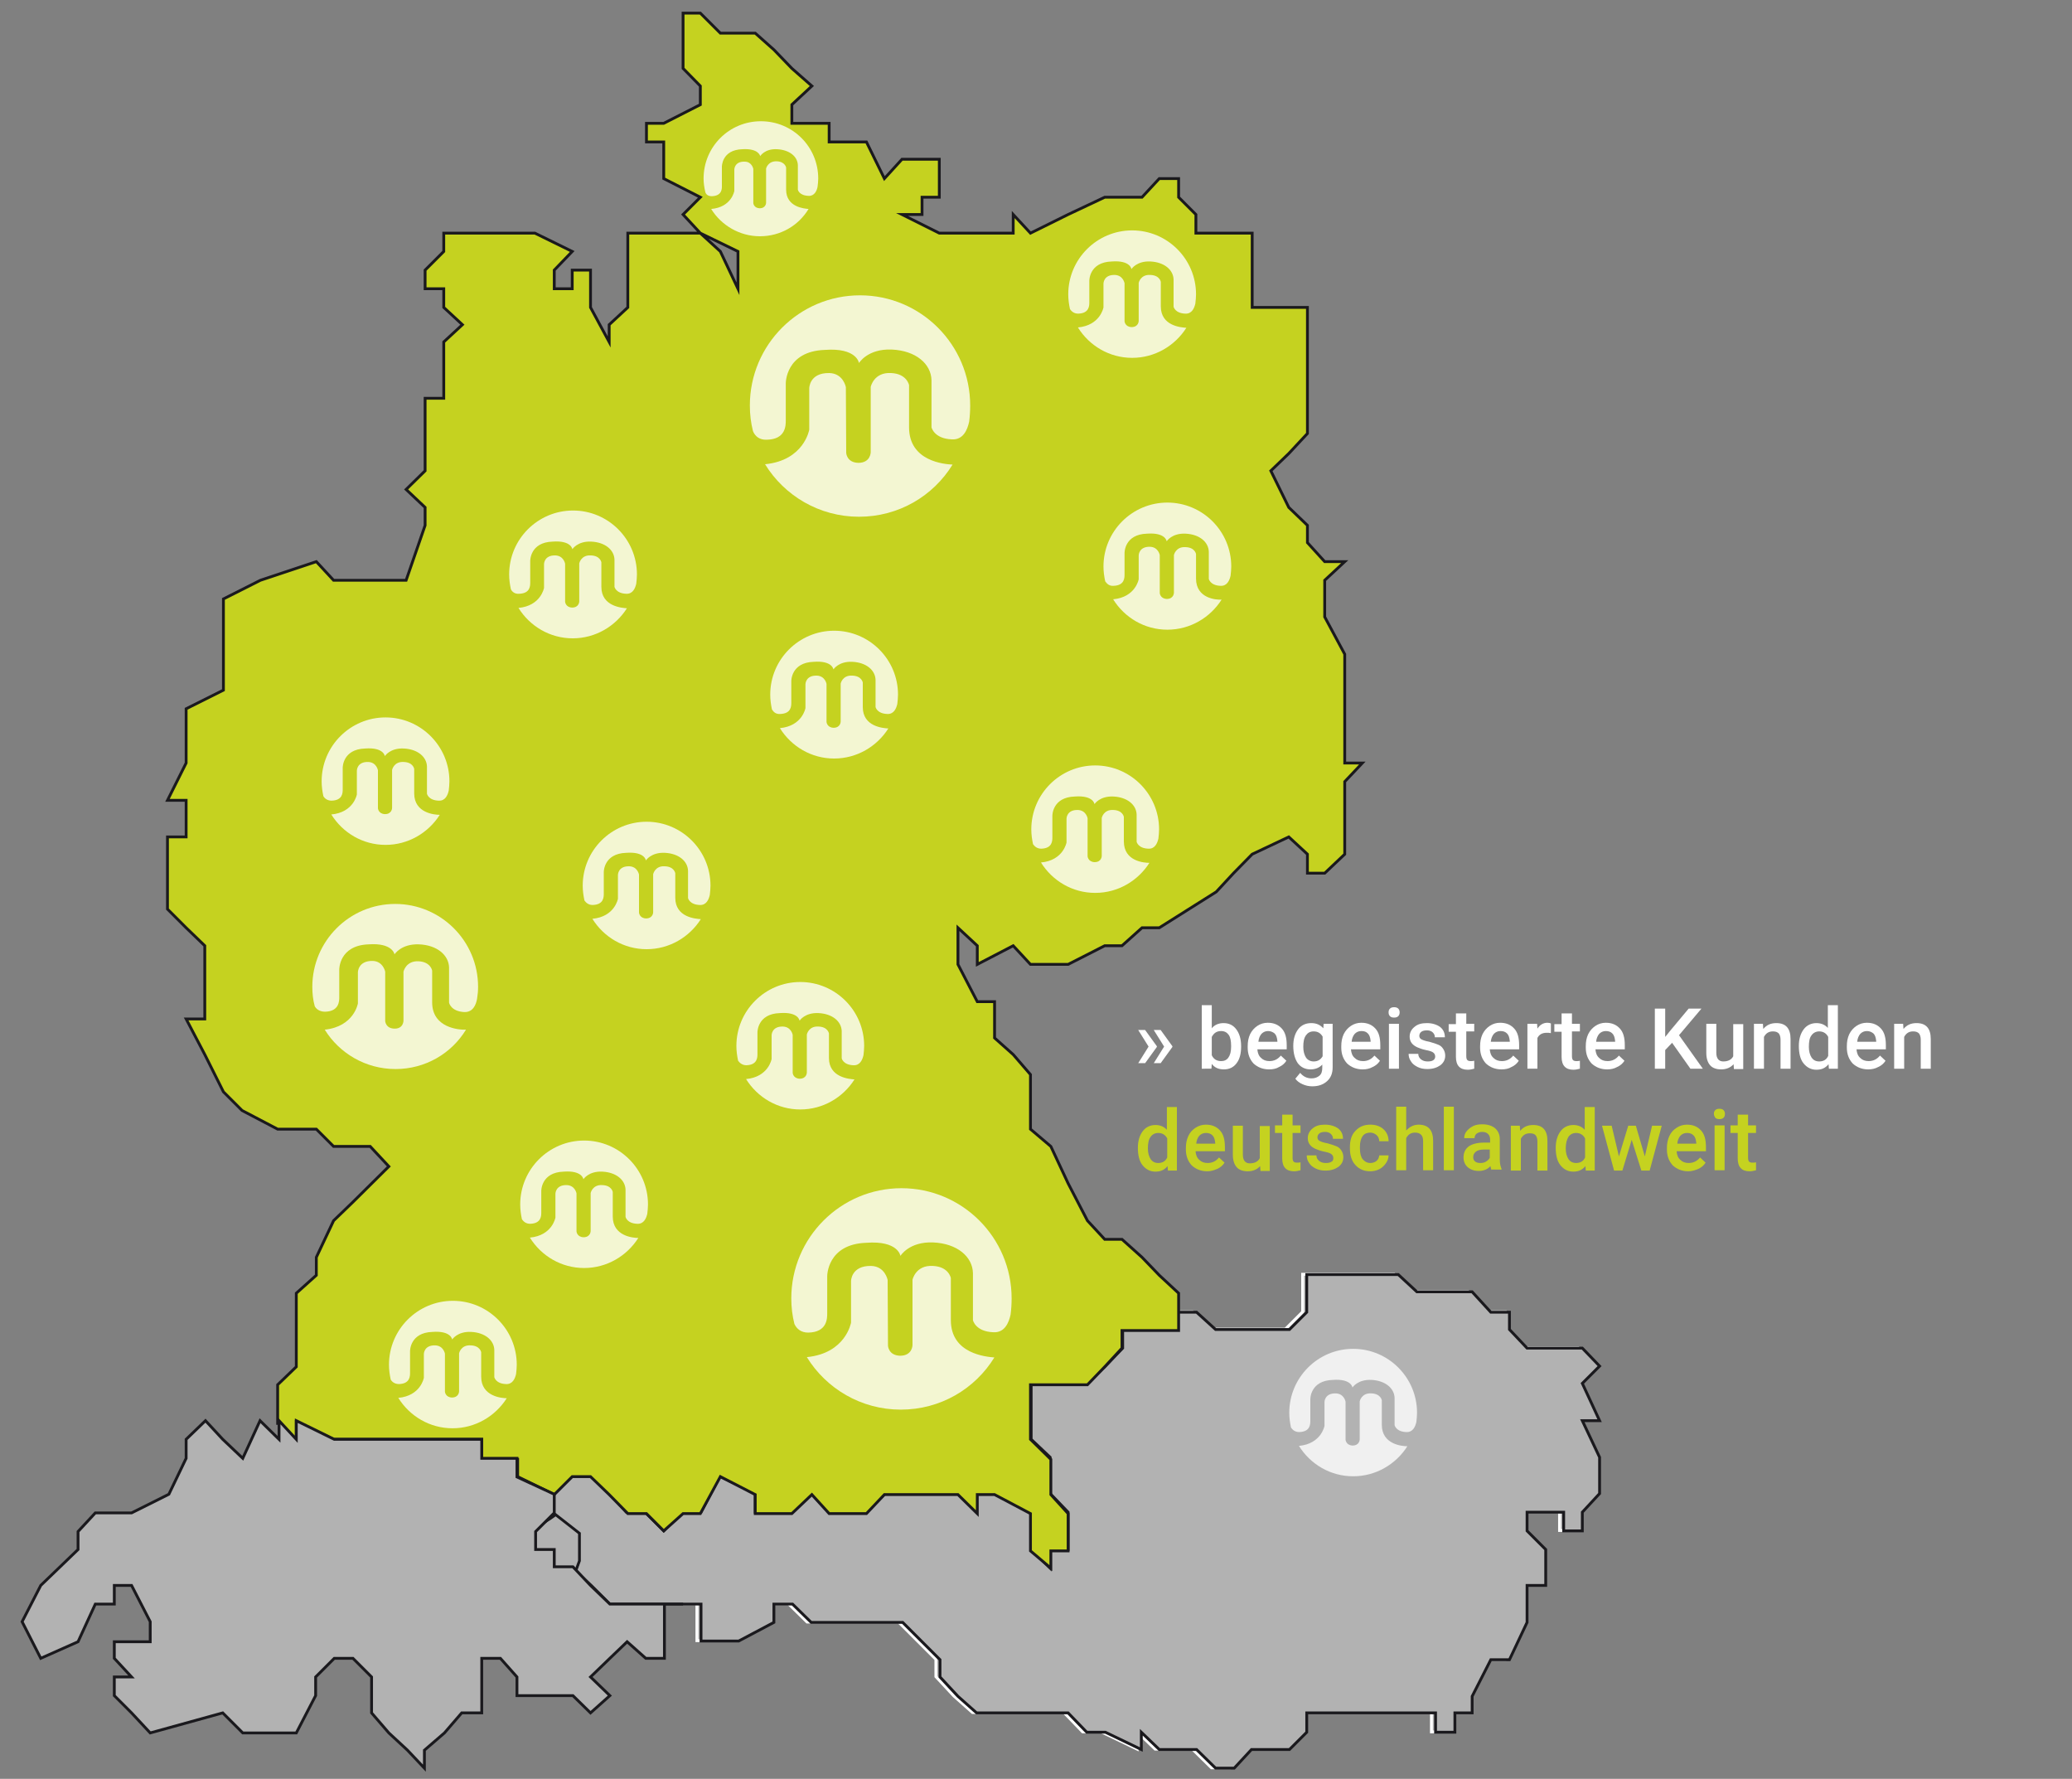 <?xml version="1.0" encoding="UTF-8" standalone="no"?>
<svg
   xmlns:dc="http://purl.org/dc/elements/1.1/"
   xmlns:cc="http://creativecommons.org/ns#"
   xmlns:rdf="http://www.w3.org/1999/02/22-rdf-syntax-ns#"
   xmlns:svg="http://www.w3.org/2000/svg"
   xmlns="http://www.w3.org/2000/svg"
   xmlns:sodipodi="http://sodipodi.sourceforge.net/DTD/sodipodi-0.dtd"
   xmlns:inkscape="http://www.inkscape.org/namespaces/inkscape"
   version="1.1"
   id="Ebene_1"
   x="0px"
   y="0px"
   viewBox="0 0 600 515"
   style="enable-background:new 0 0 600 515;"
   xml:space="preserve"
   width="1920"
   height="1648"
   sodipodi:docname="zufriedene-kunden-deutschlandweit-05602929.svg"
   inkscape:version="1.0.2 (e86c870879, 2021-01-15)"><rect x="0" y="0" width="600" height="515" fill="#808080" stroke="none"/><defs
   id="defs134" /><sodipodi:namedview
   pagecolor="#ffffff"
   bordercolor="#666666"
   borderopacity="1"
   objecttolerance="10"
   gridtolerance="10"
   guidetolerance="10"
   inkscape:pageopacity="0"
   inkscape:pageshadow="2"
   inkscape:window-width="1536"
   inkscape:window-height="801"
   id="namedview132"
   showgrid="false"
   inkscape:zoom="0.5157767"
   inkscape:cx="826.52784"
   inkscape:cy="1639.3962"
   inkscape:window-x="-8"
   inkscape:window-y="1063"
   inkscape:window-maximized="1"
   inkscape:current-layer="Ebene_1" />
<style
   type="text/css"
   id="style2">
	.st0{fill-rule:evenodd;clip-rule:evenodd;fill:#B2B2B2;stroke:#FFFFFF;stroke-width:0.816;stroke-miterlimit:10;}
	.st1{fill-rule:evenodd;clip-rule:evenodd;fill:#B2B2B2;stroke:#1A191D;stroke-width:0.816;stroke-miterlimit:10;}
	.st2{fill-rule:evenodd;clip-rule:evenodd;fill:#C5D220;stroke:#1A191D;stroke-width:0.816;stroke-miterlimit:10;}
	.st3{opacity:0.8;}
	.st4{fill:#FFFFFF;}
	.st5{fill:#C5D220;}
</style>


<polygon
   class="st0"
   points="425.1,491 425.1,495.8 420.1,495.8 420.1,501.4 414.5,501.4 414.5,495.8 409.1,495.8 403.7,495.8   398.7,495.8 393,495.8 388,495.8 382.6,495.8 377.2,495.8 377.2,501.4 372.2,506.4 366.6,506.4 361.2,506.4 356.2,511.8   350.8,511.8 345.3,506.4 339.9,506.4 334.5,506.4 329.3,501.4 329.3,506.4 318.9,501.4 313.5,501.4 308.1,495.8 297.4,495.8   292,495.8 287,495.8 281.6,495.8 276.2,491 271,485.4 271,480.4 265.6,475 260.2,469.6 249.7,469.6 244.3,469.6 238.9,469.6   233.7,469.6 228.3,464.3 222.9,464.3 222.9,469.6 212.7,475 207.2,475 201.8,475 201.8,469.6 201.8,464.3 196.4,464.3 175.4,464.3   170,458.9 164.5,453.9 159.1,453.9 159.1,448.5 153.9,448.5 153.9,443.1 159.1,437.7 159.1,432.3 164.5,427.3 170,427.3   175.4,432.3 180.2,437.7 185.6,437.7 191,443.1 196.4,437.7 201.8,437.7 207.2,427.3 217.5,432.3 217.5,437.7 222.9,437.7   228.3,437.7 233.7,432.3 238.9,437.7 244.3,437.7 249.7,437.7 255.1,432.3 260.2,432.3 271,432.3 276.2,432.3 281.6,437.7   281.6,432.3 287,432.3 297.4,437.7 297.4,443.1 297.4,448.5 302.9,453.9 302.9,448.5 308.1,448.5 308.1,443.1 308.1,437.7   302.9,432.3 302.9,427.3 302.9,421.8 297.4,416.6 297.4,411.2 297.4,400.4 313.5,400.4 318.9,395.4 323.9,390.2 323.9,384.8   329.3,384.8 334.5,384.8 339.9,384.8 339.9,379.8 345.3,379.8 350.8,384.8 361.2,384.8 372.2,384.8 377.2,379.8 377.2,373.9   377.2,368.9 382.6,368.9 393,368.9 398.7,368.9 403.7,368.9 409.1,373.9 414.5,373.9 425.1,373.9 430.5,379.8 435.9,379.8   435.9,384.8 441,390.2 446.4,390.2 451.6,390.2 457,390.2 462,395.4 457,400.4 462,411.2 457,411.2 462,421.8 462,432.3 457,437.7   457,443.1 451.6,443.1 451.6,437.7 446.4,437.7 441,437.7 441,443.1 446.4,448.5 446.4,453.9 446.4,458.9 441,458.9 441,469.6   435.9,480.4 430.5,480.4 425.1,491 425.1,495.8 "
   id="polygon8" />
<polygon
   class="st1"
   points="414.5,495.8 409.1,495.8 403.7,495.8 398.7,495.8 393,495.8 388,495.8 382.6,495.8 377.2,495.8 377.2,501.4 372.2,506.4 366.6,506.4 361.2,506.4 356.2,511.8 350.8,511.8 345.3,506.4 339.9,506.4 334.5,506.4 329.3,501.4 329.3,506.4 318.9,501.4 313.5,501.4 308.1,495.8 297.4,495.8 292,495.8 287,495.8 281.6,495.8 276.2,491 271,485.4 271,480.4 265.6,475 260.2,469.6 249.7,469.6 244.3,469.6 238.9,469.6 233.7,469.6 228.3,464.3 222.9,464.3 222.9,469.6 212.7,475 207.2,475 201.8,475 201.8,469.6 201.8,464.3 196.4,464.3 175.4,464.3 170,458.9 164.5,453.9 159.1,453.9 159.1,448.5 153.9,448.5 153.9,443.1 159.1,437.7 159.1,432.3 164.5,427.3 170,427.3 175.4,432.3 180.2,437.7 185.6,437.7 191,443.1 196.4,437.7 201.8,437.7 207.2,427.3 217.5,432.3 217.5,437.7 222.9,437.7 228.3,437.7 233.7,432.3 238.9,437.7 244.3,437.7 249.7,437.7 255.1,432.3 260.2,432.3 271,432.3 276.2,432.3 281.6,437.7 281.6,432.3 287,432.3 297.4,437.7 297.4,443.1 297.4,448.5 302.9,453.9 302.9,448.5 308.1,448.5 308.1,443.1 308.1,437.7 302.9,432.3 302.9,427.3 302.9,421.8 297.4,416.6 297.4,411.2 297.4,400.4 313.5,400.4 318.9,395.4 323.9,390.2 323.9,384.8 329.3,384.8 334.5,384.8 339.9,384.8 339.9,379.8 345.3,379.8 350.8,384.8 361.2,384.8 372.2,384.8 377.2,379.8 377.2,373.9 377.2,368.9 382.6,368.9 393,368.9 398.7,368.9 403.7,368.9 409.1,373.9 414.5,373.9 425.1,373.9 430.5,379.8 435.9,379.8 435.9,384.8 441,390.2 446.4,390.2 451.6,390.2 457,390.2 462,395.4 457,400.4 462,411.2 457,411.2 462,421.8 462,432.3 457,437.7 457,443.1 451.6,443.1 451.6,437.7 446.4,437.7 441,437.7 441,443.1 446.4,448.5 446.4,453.9 446.4,458.9 441,458.9 441,469.6 435.9,480.4 430.5,480.4 425.1,491 425.1,495.8 425.1,491 425.1,495.8 420.1,495.8 420.1,501.4 414.5,501.4 "
   id="polygon10"
   transform="translate(1.2,0.1)" />
<polygon
   class="st2"
   points="48.5,258.2 48.5,263.2 53.9,268.6 59.3,273.8 59.3,279.2 59.3,284.6 59.3,290 59.3,295 53.9,295   59.3,305.3 64.7,316.1 70.1,321.5 80.4,326.9 91.6,326.9 96.6,331.9 102.2,331.9 107.2,331.9 112.6,337.7 102.2,348 96.6,353.4   91.6,364 91.6,369.2 85.8,374.4 85.8,379.8 85.8,390.3 85.8,395.7 80.4,400.9 80.4,412.5 80.4,411.7 85.8,416.7 85.8,411.7   96.6,416.7 102.2,416.7 107.2,416.7 112.6,416.7 117.6,416.7 123.1,416.7 128.5,416.7 139.5,416.7 139.5,422.5 144.5,422.5   149.9,422.5 149.9,427.5 160.5,432.7 165.7,427.5 171,427.5 176.4,432.7 181.8,438.2 187.2,438.2 192.2,443.2 197.8,438.2   202.8,438.2 208.6,427.5 218.7,432.7 218.7,438.2 224.1,438.2 229.3,438.2 235.1,432.7 240.1,438.2 245.7,438.2 250.9,438.2   256.1,432.7 261.2,432.7 272,432.7 277.4,432.7 283,438.2 283,432.7 288,432.7 298.4,438.2 298.4,443.2 298.4,449 304.3,454   304.3,449 309.3,449 309.3,443.2 309.3,438.2 304.3,432.7 304.3,427.5 304.3,422.5 298.4,416.7 298.4,411.7 298.4,400.9   314.9,400.9 319.9,395.7 324.9,390.3 324.9,385.2 330.7,385.2 335.7,385.2 341.3,385.2 341.3,379.8 341.3,374.4 335.7,369.2   330.7,364 324.9,358.8 319.9,358.8 314.9,353.4 309.3,342.6 304.3,331.9 298.4,326.9 298.4,321.5 298.4,311.1 293.4,305.3   288,300.5 288,290 283,290 277.4,279.2 277.4,268.6 283,273.8 283,279.2 293.4,273.8 298.4,279.2 309.3,279.2 319.9,273.8   324.9,273.8 330.7,268.6 335.7,268.6 352.2,258.2 357.2,252.8 362.6,247.3 373.2,242.3 378.6,247.3 378.6,252.8 383.6,252.8   389.4,247.3 389.4,242.3 389.4,226.3 394.5,220.9 389.4,220.9 389.4,215.9 389.4,210.3 389.4,194.4 389.4,189.4 383.6,178.6   383.6,173.4 383.6,168 389.4,162.6 383.6,162.6 378.6,157.1 378.6,152.1 373.2,146.9 368,136.3 373.2,131.3 378.6,125.5   378.6,120.9 378.6,115.3 378.6,109.8 378.6,104.8 378.6,89 362.6,89 362.6,78.2 362.6,67.5 352.2,67.5 346.3,67.5 346.3,62.1   341.3,57.1 341.3,51.7 335.7,51.7 330.7,57.1 324.9,57.1 319.9,57.1 309.3,62.1 298.4,67.5 293.4,62.1 293.4,67.5 288,67.5   277.4,67.5 272,67.5 261.2,62.1 267,62.1 267,57.1 272,57.1 272,51.7 272,46.1 267,46.1 261.2,46.1 256.1,51.7 250.9,41.1   245.7,41.1 240.1,41.1 240.1,35.7 235.1,35.7 229.3,35.7 229.3,30.3 235.1,24.9 229.3,19.8 224.1,14.4 218.7,9.6 208.6,9.6   202.8,3.8 197.8,3.8 197.8,14.4 197.8,19.8 202.8,24.9 202.8,30.3 192.2,35.7 187.2,35.7 187.2,41.1 192.2,41.1 192.2,46.1   192.2,51.7 202.8,57.1 197.8,62.1 202.8,67.5 213.7,72.8 213.7,83.6 208.6,72.8 202.8,67.5 192.2,67.5 181.8,67.5 181.8,72.8   181.8,83.6 181.8,89 176.4,94 176.4,99 171,89 171,83.6 171,78.2 165.7,78.2 165.7,83.6 160.5,83.6 160.5,78.2 165.7,72.8   154.9,67.5 144.5,67.5 133.9,67.5 128.5,67.5 128.5,72.8 123.1,78.2 123.1,83.6 128.5,83.6 128.5,89 133.9,94 128.5,99 128.5,104.8   128.5,109.8 128.5,115.3 123.1,115.3 123.1,120.9 123.1,131.3 123.1,136.3 117.6,141.7 123.1,146.9 123.1,152.1 117.6,168   112.6,168 107.2,168 102.2,168 96.6,168 91.6,162.6 75.4,168 64.7,173.4 64.7,178.6 64.7,183.6 64.7,194.4 64.7,199.8 53.9,205.2   53.9,210.3 53.9,215.9 53.9,220.9 48.5,231.7 53.9,231.7 53.9,236.7 53.9,242.3 48.5,242.3 48.5,247.3 48.5,252.8 "
   id="polygon12" />
<polygon
   class="st0"
   points="160.9,438.5 167.8,443.9 167.8,451.9 166.4,455.7 160.9,456.7 157.1,456.7 153.9,451.9 153.9,443.1   159.5,439.5 "
   id="polygon14" />
<polygon
   class="st1"
   points="160.9,438.5 167.8,443.9 167.8,451.9 166.4,455.7 160.9,456.7 157.1,456.7 153.9,451.9 153.9,443.1   159.5,439.5 "
   id="polygon16" />
<g
   id="g34"
   transform="translate(-24.06,-19)"
   class="st3">
	<path
   id="path30"
   class="st4"
   d="M400.3,433.6c3.2-0.1,3.2-2.3,3.2-3.3c0-0.9,0-6.2,0-6.2s-0.1-5.4,6.5-5.6   c5.4-0.4,5.7,2.2,5.7,2.2s1.5-2.4,5.5-2.2c4,0.2,6.6,2.4,6.7,5.2v7.9c0,0,0.4,1.9,3.4,2c1.9,0.1,2.6-1.6,2.9-2.9   c0.1-0.9,0.2-1.8,0.2-2.7c0-10.2-8.3-18.5-18.5-18.5c-10.2,0-18.5,8.3-18.5,18.5c0,1.5,0.2,2.9,0.5,4.3   C398.4,433,399.1,433.6,400.3,433.6L400.3,433.6z" />
	<path
   id="path32"
   class="st4"
   d="M424.2,431.5v-7.1c0,0-0.3-1.9-3-2c-2.9-0.2-3.4,2.3-3.4,2.3v11c0,0,0,1.8-2.1,1.8   c-1.9-0.1-2-1.7-2-1.7l0-11c0,0-0.4-2.3-2.8-2.4c-3.3-0.1-3.3,2.5-3.3,2.5v6.9c0,0-0.9,5.2-7.4,5.8c3.3,5.3,9.1,8.8,15.7,8.8   c6.6,0,12.4-3.5,15.7-8.7C430.1,437.7,424.2,437.2,424.2,431.5L424.2,431.5z" />
</g>
<g
   id="g34_1_"
   transform="translate(-24.06,-19)"
   class="st3">
	<path
   id="path30_1_"
   class="st4"
   d="M139.6,419.7c3.2-0.1,3.2-2.3,3.2-3.3c0-0.9,0-6.2,0-6.2s-0.1-5.4,6.5-5.6   c5.4-0.4,5.7,2.2,5.7,2.2s1.5-2.4,5.5-2.2c4,0.2,6.6,2.4,6.7,5.2v7.9c0,0,0.4,1.9,3.4,2c1.9,0.1,2.6-1.6,2.9-2.9   c0.1-0.9,0.2-1.8,0.2-2.7c0-10.2-8.3-18.5-18.5-18.5c-10.2,0-18.5,8.3-18.5,18.5c0,1.5,0.2,2.9,0.5,4.3   C137.6,419.1,138.4,419.7,139.6,419.7L139.6,419.7z" />
	<path
   id="path32_1_"
   class="st4"
   d="M163.4,417.6v-7.1c0,0-0.3-1.9-3-2c-2.9-0.2-3.4,2.3-3.4,2.3v11c0,0,0,1.8-2.1,1.8   c-1.9-0.1-2-1.7-2-1.7l0-11c0,0-0.4-2.3-2.8-2.4c-3.3-0.1-3.3,2.5-3.3,2.5v6.9c0,0-0.9,5.2-7.4,5.8c3.3,5.3,9.1,8.8,15.7,8.8   c6.6,0,12.4-3.5,15.7-8.7C169.4,423.8,163.4,423.3,163.4,417.6L163.4,417.6z" />
</g>
<g
   id="g34_2_"
   transform="translate(-24.06,-19)"
   class="st3">
	<path
   id="path30_2_"
   class="st4"
   d="M177.6,373.3c3.2-0.1,3.2-2.3,3.2-3.3c0-0.9,0-6.2,0-6.2s-0.1-5.4,6.5-5.6   c5.4-0.4,5.7,2.2,5.7,2.2s1.5-2.4,5.5-2.2c4,0.2,6.6,2.4,6.7,5.2v7.9c0,0,0.4,1.9,3.4,2c1.9,0.1,2.6-1.6,2.9-2.9   c0.1-0.9,0.2-1.8,0.2-2.7c0-10.2-8.3-18.5-18.5-18.5c-10.2,0-18.5,8.3-18.5,18.5c0,1.5,0.2,2.9,0.5,4.3   C175.7,372.7,176.4,373.3,177.6,373.3L177.6,373.3z" />
	<path
   id="path32_2_"
   class="st4"
   d="M201.5,371.2v-7.1c0,0-0.3-1.9-3-2c-2.9-0.2-3.4,2.3-3.4,2.3v11c0,0,0,1.8-2.1,1.8   c-1.9-0.1-2-1.7-2-1.7l0-11c0,0-0.4-2.3-2.8-2.4c-3.3-0.1-3.3,2.5-3.3,2.5v6.9c0,0-0.9,5.2-7.4,5.8c3.3,5.3,9.1,8.8,15.7,8.8   c6.6,0,12.4-3.5,15.7-8.7C207.4,377.4,201.5,376.9,201.5,371.2L201.5,371.2z" />
</g>
<g
   id="g34_4_"
   transform="translate(-24.06,-19)"
   class="st3">
	<path
   id="path30_4_"
   class="st4"
   d="M118.2,311.9c4.1-0.1,4.1-3.1,4.1-4.2c0-1.2,0-8,0-8s-0.1-7,8.5-7.3c7-0.5,7.5,2.9,7.5,2.9   s1.9-3.1,7.1-2.9c5.2,0.2,8.6,3.1,8.7,6.7v10.2c0,0,0.5,2.5,4.4,2.7c2.5,0.1,3.4-2.1,3.7-3.8c0.2-1.2,0.3-2.3,0.3-3.5   c0-13.3-10.8-24-24-24c-13.3,0-24,10.8-24,24c0,1.9,0.2,3.8,0.7,5.6C115.6,311.1,116.6,311.9,118.2,311.9L118.2,311.9z" />
	<path
   id="path32_4_"
   class="st4"
   d="M149.2,309.2V300c0,0-0.4-2.5-3.9-2.7c-3.7-0.2-4.4,3-4.4,3v14.2c0,0,0,2.4-2.7,2.3   c-2.5-0.1-2.6-2.2-2.6-2.2l0-14.3c0,0-0.6-3-3.6-3.1c-4.3-0.1-4.3,3.3-4.3,3.3v9c0,0-1.1,6.7-9.6,7.6c4.2,6.8,11.8,11.4,20.5,11.4   c8.6,0,16.2-4.5,20.4-11.4C157,317.2,149.2,316.6,149.2,309.2L149.2,309.2z" />
</g>
<g
   id="g34_5_"
   transform="translate(-24.06,-19)"
   class="st3">
	<path
   id="path30_5_"
   class="st4"
   d="M120.1,250.8c3.2-0.1,3.2-2.3,3.2-3.3c0-0.9,0-6.2,0-6.2s-0.1-5.4,6.5-5.6   c5.4-0.4,5.7,2.2,5.7,2.2s1.5-2.4,5.5-2.2c4,0.2,6.6,2.4,6.7,5.2v7.9c0,0,0.4,1.9,3.4,2c1.9,0.1,2.6-1.6,2.9-2.9   c0.1-0.9,0.2-1.8,0.2-2.7c0-10.2-8.3-18.5-18.5-18.5c-10.2,0-18.5,8.3-18.5,18.5c0,1.5,0.2,2.9,0.5,4.3   C118.1,250.2,118.9,250.8,120.1,250.8L120.1,250.8z" />
	<path
   id="path32_5_"
   class="st4"
   d="M144,248.7v-7.1c0,0-0.3-1.9-3-2c-2.9-0.2-3.4,2.3-3.4,2.3v11c0,0,0,1.8-2.1,1.8   c-1.9-0.1-2-1.7-2-1.7l0-11c0,0-0.4-2.3-2.8-2.4c-3.3-0.1-3.3,2.5-3.3,2.5v6.9c0,0-0.9,5.2-7.4,5.8c3.3,5.3,9.1,8.8,15.7,8.8   c6.6,0,12.4-3.5,15.7-8.7C149.9,254.9,144,254.4,144,248.7L144,248.7z" />
</g>
<g
   id="g34_6_"
   transform="translate(-24.06,-19)"
   class="st3">
	<path
   id="path30_6_"
   class="st4"
   d="M195.7,281c3.2-0.1,3.2-2.3,3.2-3.3c0-0.9,0-6.2,0-6.2s-0.1-5.4,6.5-5.6   c5.4-0.4,5.7,2.2,5.7,2.2s1.5-2.4,5.5-2.2c4,0.2,6.6,2.4,6.7,5.2v7.9c0,0,0.4,1.9,3.4,2c1.9,0.1,2.6-1.6,2.9-2.9   c0.1-0.9,0.2-1.8,0.2-2.7c0-10.2-8.3-18.5-18.5-18.5c-10.2,0-18.5,8.3-18.5,18.5c0,1.5,0.2,2.9,0.5,4.3   C193.8,280.4,194.5,281,195.7,281L195.7,281z" />
	<path
   id="path32_6_"
   class="st4"
   d="M219.6,278.9v-7.1c0,0-0.3-1.9-3-2c-2.9-0.2-3.4,2.3-3.4,2.3v11c0,0,0,1.8-2.1,1.8   c-1.9-0.1-2-1.7-2-1.7l0-11c0,0-0.4-2.3-2.8-2.4c-3.3-0.1-3.3,2.5-3.3,2.5v6.9c0,0-0.9,5.2-7.4,5.8c3.3,5.3,9.1,8.8,15.7,8.8   c6.6,0,12.4-3.5,15.7-8.7C225.5,285,219.6,284.6,219.6,278.9L219.6,278.9z" />
</g>
<g
   id="g34_7_"
   transform="translate(-24.06,-19)"
   class="st3">
	<path
   id="path30_7_"
   class="st4"
   d="M240.2,327.4c3.2-0.1,3.2-2.3,3.2-3.3c0-0.9,0-6.2,0-6.2s-0.1-5.4,6.5-5.6   c5.4-0.4,5.7,2.2,5.7,2.2s1.5-2.4,5.5-2.2c4,0.2,6.6,2.4,6.7,5.2v7.9c0,0,0.4,1.9,3.4,2c1.9,0.1,2.6-1.6,2.9-2.9   c0.1-0.9,0.2-1.8,0.2-2.7c0-10.2-8.3-18.5-18.5-18.5c-10.2,0-18.5,8.3-18.5,18.5c0,1.5,0.2,2.9,0.5,4.3   C238.3,326.8,239.1,327.4,240.2,327.4L240.2,327.4z" />
	<path
   id="path32_7_"
   class="st4"
   d="M264.1,325.3v-7.1c0,0-0.3-1.9-3-2c-2.9-0.2-3.4,2.3-3.4,2.3v11c0,0,0,1.8-2.1,1.8   c-1.9-0.1-2-1.7-2-1.7l0-11c0,0-0.4-2.3-2.8-2.4c-3.3-0.1-3.3,2.5-3.3,2.5v6.9c0,0-0.9,5.2-7.4,5.8c3.3,5.3,9.1,8.8,15.7,8.8   c6.6,0,12.4-3.5,15.7-8.7C270.1,331.4,264.1,331,264.1,325.3L264.1,325.3z" />
</g>
<g
   id="g34_8_"
   transform="translate(-24.06,-19)"
   class="st3">
	<path
   id="path30_8_"
   class="st4"
   d="M246.1,146.3c5.5-0.1,5.5-4.1,5.5-5.6c0-1.6,0-10.7,0-10.7s-0.1-9.3,11.3-9.7   c9.3-0.7,9.9,3.8,9.9,3.8s2.5-4.2,9.5-3.9c6.9,0.3,11.4,4.1,11.5,8.9v13.6c0,0,0.7,3.3,5.9,3.5c3.3,0.2,4.5-2.8,5-5.1   c0.2-1.5,0.3-3.1,0.3-4.7c0-17.6-14.3-31.9-31.9-31.9c-17.6,0-31.9,14.3-31.9,31.9c0,2.6,0.3,5,0.9,7.4   C242.7,145.3,244,146.4,246.1,146.3L246.1,146.3z" />
	<path
   id="path32_8_"
   class="st4"
   d="M287.3,142.7v-12.2c0,0-0.6-3.3-5.2-3.5c-5-0.3-5.9,4-5.9,4v18.9c0,0,0,3.1-3.6,3.1   c-3.4-0.1-3.5-2.9-3.5-2.9l-0.1-19c0,0-0.7-4-4.8-4.1c-5.8-0.1-5.8,4.4-5.8,4.4v12c0,0-1.5,8.9-12.8,10   c5.6,9.1,15.7,15.2,27.2,15.2c11.5,0,21.5-6,27.1-15.1C297.6,153.4,287.3,152.6,287.3,142.7L287.3,142.7z" />
</g>
<g
   id="g34_3_"
   transform="translate(-24.06,-19)"
   class="st3">
	<path
   id="path30_3_"
   class="st4"
   d="M258.1,404.8c5.5-0.1,5.5-4.1,5.5-5.6c0-1.6,0-10.7,0-10.7s-0.1-9.3,11.3-9.7   c9.3-0.7,9.9,3.8,9.9,3.8s2.5-4.2,9.5-3.9c6.9,0.3,11.4,4.1,11.5,8.9v13.6c0,0,0.7,3.3,5.9,3.5c3.3,0.2,4.5-2.8,5-5.1   c0.2-1.5,0.3-3.1,0.3-4.7c0-17.6-14.3-31.9-31.9-31.9c-17.6,0-31.9,14.3-31.9,31.9c0,2.6,0.3,5,0.9,7.4   C254.8,403.8,256.1,404.8,258.1,404.8L258.1,404.8z" />
	<path
   id="path32_3_"
   class="st4"
   d="M299.4,401.2v-12.2c0,0-0.6-3.3-5.2-3.5c-5-0.3-5.9,4-5.9,4v18.9c0,0,0,3.1-3.6,3.1   c-3.4-0.1-3.5-2.9-3.5-2.9l-0.1-19c0,0-0.7-4-4.8-4.1c-5.8-0.1-5.8,4.4-5.8,4.4v12c0,0-1.5,8.9-12.8,10   c5.6,9.1,15.7,15.2,27.2,15.2c11.5,0,21.5-6,27.1-15.1C309.7,411.8,299.4,411,299.4,401.2L299.4,401.2z" />
</g>
<g
   id="g34_9_"
   transform="translate(-24.06,-19)"
   class="st3">
	<path
   id="path30_9_"
   class="st4"
   d="M230.2,75.8c2.9-0.1,2.9-2.1,2.9-2.9c0-0.8,0-5.6,0-5.6s-0.1-4.9,5.9-5.1c4.8-0.3,5.2,2,5.2,2   s1.3-2.2,4.9-2c3.6,0.2,5.9,2.1,6,4.6v7.1c0,0,0.3,1.7,3.1,1.8c1.7,0.1,2.4-1.5,2.6-2.6c0.1-0.8,0.2-1.6,0.2-2.4   c0-9.2-7.4-16.6-16.6-16.6s-16.6,7.4-16.6,16.6c0,1.3,0.2,2.6,0.5,3.9C228.5,75.3,229.1,75.8,230.2,75.8L230.2,75.8z" />
	<path
   id="path32_9_"
   class="st4"
   d="M251.7,73.9v-6.4c0,0-0.3-1.7-2.7-1.8c-2.6-0.1-3.1,2.1-3.1,2.1v9.9c0,0,0,1.6-1.9,1.6   c-1.7-0.1-1.8-1.5-1.8-1.5l0-9.9c0,0-0.4-2.1-2.5-2.1c-3-0.1-3,2.3-3,2.3v6.2c0,0-0.8,4.7-6.7,5.2c2.9,4.7,8.2,7.9,14.1,7.9   c6,0,11.2-3.1,14.1-7.9C257,79.4,251.7,79,251.7,73.9L251.7,73.9z" />
</g>
<g
   id="g34_10_"
   transform="translate(-24.06,-19)"
   class="st3">
	<path
   id="path30_10_"
   class="st4"
   d="M336.3,109.8c3.2-0.1,3.2-2.3,3.2-3.3c0-0.9,0-6.2,0-6.2s-0.1-5.4,6.5-5.6   c5.4-0.4,5.7,2.2,5.7,2.2s1.5-2.4,5.5-2.2c4,0.2,6.6,2.4,6.7,5.2v7.9c0,0,0.4,1.9,3.4,2c1.9,0.1,2.6-1.6,2.9-2.9   c0.1-0.9,0.2-1.8,0.2-2.7c0-10.2-8.3-18.5-18.5-18.5c-10.2,0-18.5,8.3-18.5,18.5c0,1.5,0.2,2.9,0.5,4.3   C334.4,109.2,335.1,109.8,336.3,109.8L336.3,109.8z" />
	<path
   id="path32_10_"
   class="st4"
   d="M360.2,107.7v-7.1c0,0-0.3-1.9-3-2c-2.9-0.2-3.4,2.3-3.4,2.3v11c0,0,0,1.8-2.1,1.8   c-1.9-0.1-2-1.7-2-1.7l0-11c0,0-0.4-2.3-2.8-2.4c-3.3-0.1-3.3,2.5-3.3,2.5v6.9c0,0-0.9,5.2-7.4,5.8c3.3,5.3,9.1,8.8,15.7,8.8   c6.6,0,12.4-3.5,15.7-8.7C366.1,113.8,360.2,113.4,360.2,107.7L360.2,107.7z" />
</g>
<g
   id="g34_11_"
   transform="translate(-24.06,-19)"
   class="st3">
	<path
   id="path30_11_"
   class="st4"
   d="M346.5,188.6c3.2-0.1,3.2-2.3,3.2-3.3c0-0.9,0-6.2,0-6.2s-0.1-5.4,6.5-5.6   c5.4-0.4,5.7,2.2,5.7,2.2s1.5-2.4,5.5-2.2c4,0.2,6.6,2.4,6.7,5.2v7.9c0,0,0.4,1.9,3.4,2c1.9,0.1,2.6-1.6,2.9-2.9   c0.1-0.9,0.2-1.8,0.2-2.7c0-10.2-8.3-18.5-18.5-18.5c-10.2,0-18.5,8.3-18.5,18.5c0,1.5,0.2,2.9,0.5,4.3   C344.6,188,345.3,188.7,346.5,188.6L346.5,188.6z" />
	<path
   id="path32_11_"
   class="st4"
   d="M370.4,186.5v-7.1c0,0-0.3-1.9-3-2c-2.9-0.2-3.4,2.3-3.4,2.3v10.9c0,0,0,1.8-2.1,1.8   c-1.9-0.1-2-1.7-2-1.7l0-11c0,0-0.4-2.3-2.8-2.4c-3.3-0.1-3.3,2.5-3.3,2.5v6.9c0,0-0.9,5.2-7.4,5.8c3.3,5.3,9.1,8.8,15.7,8.8   c6.6,0,12.4-3.5,15.7-8.7C376.3,192.7,370.4,192.3,370.4,186.5L370.4,186.5z" />
</g>
<g
   id="g34_12_"
   transform="translate(-24.06,-19)"
   class="st3">
	<path
   id="path30_12_"
   class="st4"
   d="M325.6,264.7c3.2-0.1,3.2-2.3,3.2-3.3c0-0.9,0-6.2,0-6.2s-0.1-5.4,6.5-5.6   c5.4-0.4,5.7,2.2,5.7,2.2s1.5-2.4,5.5-2.2c4,0.2,6.6,2.4,6.7,5.2v7.9c0,0,0.4,1.9,3.4,2c1.9,0.1,2.6-1.6,2.9-2.9   c0.1-0.9,0.2-1.8,0.2-2.7c0-10.2-8.3-18.5-18.5-18.5c-10.2,0-18.5,8.3-18.5,18.5c0,1.5,0.2,2.9,0.5,4.3   C323.7,264.1,324.4,264.7,325.6,264.7L325.6,264.7z" />
	<path
   id="path32_12_"
   class="st4"
   d="M349.5,262.6v-7.1c0,0-0.3-1.9-3-2c-2.9-0.2-3.4,2.3-3.4,2.3v11c0,0,0,1.8-2.1,1.8   c-1.9-0.1-2-1.7-2-1.7l0-11c0,0-0.4-2.3-2.8-2.4c-3.3-0.1-3.3,2.5-3.3,2.5v6.9c0,0-0.9,5.2-7.4,5.8c3.3,5.3,9.1,8.8,15.7,8.8   c6.6,0,12.4-3.5,15.7-8.7C355.4,268.8,349.5,268.4,349.5,262.6L349.5,262.6z" />
</g>
<g
   id="g34_13_"
   transform="translate(-24.06,-19)"
   class="st3">
	<path
   id="path30_13_"
   class="st4"
   d="M174.4,190.9c3.2-0.1,3.2-2.3,3.2-3.3c0-0.9,0-6.2,0-6.2s-0.1-5.4,6.5-5.6   c5.4-0.4,5.7,2.2,5.7,2.2s1.5-2.4,5.5-2.2c4,0.2,6.6,2.4,6.7,5.2v7.9c0,0,0.4,1.9,3.4,2c1.9,0.1,2.6-1.6,2.9-2.9   c0.1-0.9,0.2-1.8,0.2-2.7c0-10.2-8.3-18.5-18.5-18.5c-10.2,0-18.5,8.3-18.5,18.5c0,1.5,0.2,2.9,0.5,4.3   C172.4,190.4,173.2,191,174.4,190.9L174.4,190.9z" />
	<path
   id="path32_13_"
   class="st4"
   d="M198.2,188.9v-7.1c0,0-0.3-1.9-3-2c-2.9-0.2-3.4,2.3-3.4,2.3v11c0,0,0,1.8-2.1,1.8   c-1.9-0.1-2-1.7-2-1.7l0-11c0,0-0.4-2.3-2.8-2.4c-3.3-0.1-3.3,2.5-3.3,2.5v6.9c0,0-0.9,5.2-7.4,5.8c3.3,5.3,9.1,8.8,15.7,8.8   c6.6,0,12.4-3.5,15.7-8.7C204.2,195,198.2,194.6,198.2,188.9L198.2,188.9z" />
</g>
<g
   id="g34_14_"
   transform="translate(-24.06,-19)"
   class="st3">
	<path
   id="path30_14_"
   class="st4"
   d="M250,225.7c3.2-0.1,3.2-2.3,3.2-3.3c0-0.9,0-6.2,0-6.2s-0.1-5.4,6.5-5.6   c5.4-0.4,5.7,2.2,5.7,2.2s1.5-2.4,5.5-2.2c4,0.2,6.6,2.4,6.7,5.2v7.9c0,0,0.4,1.9,3.4,2c1.9,0.1,2.6-1.6,2.9-2.9   c0.1-0.9,0.2-1.8,0.2-2.7c0-10.2-8.3-18.5-18.5-18.5c-10.2,0-18.5,8.3-18.5,18.5c0,1.5,0.2,2.9,0.5,4.3   C248.1,225.2,248.8,225.8,250,225.7L250,225.7z" />
	<path
   id="path32_14_"
   class="st4"
   d="M273.9,223.7v-7.1c0,0-0.3-1.9-3-2c-2.9-0.2-3.4,2.3-3.4,2.3v11c0,0,0,1.8-2.1,1.8   c-1.9-0.1-2-1.7-2-1.7l0-11c0,0-0.4-2.3-2.8-2.4c-3.3-0.1-3.3,2.5-3.3,2.5v6.9c0,0-0.9,5.2-7.4,5.8c3.3,5.3,9.1,8.8,15.7,8.8   c6.6,0,12.4-3.5,15.7-8.7C279.8,229.8,273.9,229.4,273.9,223.7L273.9,223.7z" />
</g>
<g
   id="g129">
	<path
   class="st4"
   d="M331.6,298.2l3.4,4.7v0.2l-3.4,4.7h-2l3-4.8l-3-4.8H331.6z M336.1,298.2l3.4,4.7v0.2l-3.4,4.7h-2l3-4.8l-3-4.8   H336.1z"
   id="path63" />
	<path
   class="st4"
   d="M359.4,303c0,2-0.4,3.6-1.3,4.8c-0.9,1.2-2.1,1.8-3.7,1.8c-1.5,0-2.7-0.5-3.5-1.6l-0.1,1.4H348V291h2.9v6.7   c0.8-1,2-1.5,3.4-1.5c1.6,0,2.8,0.6,3.7,1.8c0.9,1.2,1.4,2.8,1.4,4.9V303z M356.5,302.8c0-1.4-0.2-2.5-0.7-3.2   c-0.5-0.7-1.2-1.1-2.2-1.1c-1.3,0-2.1,0.6-2.7,1.7v5.3c0.5,1.1,1.4,1.7,2.7,1.7c0.9,0,1.6-0.3,2.1-1c0.5-0.7,0.8-1.7,0.8-3.1V302.8   z"
   id="path65" />
	<path
   class="st4"
   d="M367.5,309.6c-1.8,0-3.3-0.6-4.5-1.7c-1.1-1.2-1.7-2.7-1.7-4.6v-0.4c0-1.3,0.2-2.4,0.7-3.5   c0.5-1,1.2-1.8,2.1-2.4c0.9-0.6,1.9-0.9,3-0.9c1.8,0,3.1,0.6,4.1,1.7c1,1.1,1.4,2.7,1.4,4.8v1.2h-8.5c0.1,1.1,0.4,1.9,1.1,2.5   c0.6,0.6,1.4,0.9,2.4,0.9c1.3,0,2.4-0.5,3.3-1.6l1.6,1.5c-0.5,0.8-1.2,1.4-2.1,1.8C369.6,309.4,368.6,309.6,367.5,309.6z    M367.2,298.5c-0.8,0-1.4,0.3-1.9,0.8c-0.5,0.6-0.8,1.3-0.9,2.3h5.5v-0.2c-0.1-1-0.3-1.7-0.8-2.2   C368.6,298.8,368,298.5,367.2,298.5z"
   id="path67" />
	<path
   class="st4"
   d="M374.5,302.8c0-2,0.5-3.6,1.4-4.8c0.9-1.2,2.2-1.8,3.8-1.8c1.5,0,2.6,0.5,3.5,1.5l0.1-1.3h2.6V309   c0,1.7-0.5,3-1.6,4c-1.1,1-2.5,1.5-4.3,1.5c-1,0-1.9-0.2-2.8-0.6c-0.9-0.4-1.6-0.9-2.1-1.6l1.4-1.7c0.9,1.1,2,1.6,3.3,1.6   c1,0,1.7-0.3,2.3-0.8c0.6-0.5,0.8-1.3,0.8-2.3v-0.9c-0.8,0.9-2,1.4-3.4,1.4c-1.5,0-2.8-0.6-3.7-1.8   C375,306.6,374.5,305,374.5,302.8z M377.4,303.1c0,1.3,0.3,2.3,0.8,3.1c0.5,0.7,1.3,1.1,2.2,1.1c1.2,0,2-0.5,2.6-1.5v-5.7   c-0.6-1-1.4-1.5-2.6-1.5c-1,0-1.7,0.4-2.2,1.1C377.6,300.5,377.4,301.6,377.4,303.1z"
   id="path69" />
	<path
   class="st4"
   d="M394.6,309.6c-1.8,0-3.3-0.6-4.5-1.7c-1.1-1.2-1.7-2.7-1.7-4.6v-0.4c0-1.3,0.2-2.4,0.7-3.5   c0.5-1,1.2-1.8,2.1-2.4c0.9-0.6,1.9-0.9,3-0.9c1.8,0,3.1,0.6,4.1,1.7c1,1.1,1.4,2.7,1.4,4.8v1.2h-8.5c0.1,1.1,0.4,1.9,1.1,2.5   c0.6,0.6,1.4,0.9,2.4,0.9c1.3,0,2.4-0.5,3.3-1.6l1.6,1.5c-0.5,0.8-1.2,1.4-2.1,1.8C396.6,309.4,395.7,309.6,394.6,309.6z    M394.2,298.5c-0.8,0-1.4,0.3-1.9,0.8c-0.5,0.6-0.8,1.3-0.9,2.3h5.5v-0.2c-0.1-1-0.3-1.7-0.8-2.2S395.1,298.5,394.2,298.5z"
   id="path71" />
	<path
   class="st4"
   d="M402.1,293.1c0-0.5,0.1-0.8,0.4-1.1s0.7-0.4,1.2-0.4c0.5,0,0.9,0.1,1.2,0.4c0.3,0.3,0.4,0.7,0.4,1.1   c0,0.4-0.1,0.8-0.4,1.1c-0.3,0.3-0.7,0.4-1.2,0.4c-0.5,0-0.9-0.1-1.2-0.4C402.2,293.9,402.1,293.5,402.1,293.1z M405.1,309.4h-2.9   v-13h2.9V309.4z"
   id="path73" />
	<path
   class="st4"
   d="M415.6,305.9c0-0.5-0.2-0.9-0.6-1.2c-0.4-0.3-1.1-0.5-2.1-0.7c-1-0.2-1.8-0.5-2.5-0.8   c-1.5-0.7-2.2-1.7-2.2-3.1c0-1.1,0.5-2.1,1.4-2.8c0.9-0.8,2.1-1.1,3.6-1.1c1.5,0,2.8,0.4,3.8,1.1c1,0.8,1.4,1.8,1.4,3h-2.9   c0-0.6-0.2-1-0.6-1.4s-1-0.6-1.7-0.6c-0.6,0-1.2,0.1-1.6,0.4c-0.4,0.3-0.6,0.7-0.6,1.2c0,0.4,0.2,0.8,0.6,1   c0.4,0.2,1.1,0.5,2.3,0.7c1.1,0.3,2,0.6,2.7,0.9s1.1,0.8,1.4,1.3c0.3,0.5,0.5,1.1,0.5,1.8c0,1.2-0.5,2.1-1.4,2.8   c-1,0.7-2.2,1.1-3.8,1.1c-1.1,0-2-0.2-2.8-0.6c-0.8-0.4-1.5-0.9-1.9-1.6c-0.5-0.7-0.7-1.4-0.7-2.2h2.8c0,0.7,0.3,1.2,0.8,1.6   s1.1,0.6,1.9,0.6c0.8,0,1.3-0.1,1.7-0.4C415.4,306.7,415.6,306.3,415.6,305.9z"
   id="path75" />
	<path
   class="st4"
   d="M424.6,293.3v3.1h2.3v2.2h-2.3v7.2c0,0.5,0.1,0.9,0.3,1.1s0.5,0.3,1,0.3c0.3,0,0.7,0,1-0.1v2.3   c-0.7,0.2-1.3,0.3-1.9,0.3c-2.2,0-3.4-1.2-3.4-3.7v-7.3h-2.1v-2.2h2.1v-3.1H424.6z"
   id="path77" />
	<path
   class="st4"
   d="M434.8,309.6c-1.8,0-3.3-0.6-4.5-1.7c-1.1-1.2-1.7-2.7-1.7-4.6v-0.4c0-1.3,0.2-2.4,0.7-3.5   c0.5-1,1.2-1.8,2.1-2.4c0.9-0.6,1.9-0.9,3-0.9c1.8,0,3.1,0.6,4.1,1.7c1,1.1,1.4,2.7,1.4,4.8v1.2h-8.5c0.1,1.1,0.4,1.9,1.1,2.5   c0.6,0.6,1.4,0.9,2.4,0.9c1.3,0,2.4-0.5,3.3-1.6l1.6,1.5c-0.5,0.8-1.2,1.4-2.1,1.8C436.9,309.4,435.9,309.6,434.8,309.6z    M434.5,298.5c-0.8,0-1.4,0.3-1.9,0.8c-0.5,0.6-0.8,1.3-0.9,2.3h5.5v-0.2c-0.1-1-0.3-1.7-0.8-2.2S435.3,298.5,434.5,298.5z"
   id="path79" />
	<path
   class="st4"
   d="M449.1,299.1c-0.4-0.1-0.8-0.1-1.2-0.1c-1.3,0-2.2,0.5-2.7,1.5v8.9h-2.9v-13h2.8l0.1,1.4   c0.7-1.1,1.7-1.7,2.9-1.7c0.4,0,0.8,0.1,1,0.2L449.1,299.1z"
   id="path81" />
	<path
   class="st4"
   d="M455.2,293.3v3.1h2.3v2.2h-2.3v7.2c0,0.5,0.1,0.9,0.3,1.1s0.5,0.3,1,0.3c0.3,0,0.7,0,1-0.1v2.3   c-0.7,0.2-1.3,0.3-1.9,0.3c-2.2,0-3.4-1.2-3.4-3.7v-7.3h-2.1v-2.2h2.1v-3.1H455.2z"
   id="path83" />
	<path
   class="st4"
   d="M465.4,309.6c-1.8,0-3.3-0.6-4.5-1.7c-1.1-1.2-1.7-2.7-1.7-4.6v-0.4c0-1.3,0.2-2.4,0.7-3.5   c0.5-1,1.2-1.8,2.1-2.4c0.9-0.6,1.9-0.9,3-0.9c1.8,0,3.1,0.6,4.1,1.7c1,1.1,1.4,2.7,1.4,4.8v1.2h-8.5c0.1,1.1,0.4,1.9,1.1,2.5   c0.6,0.6,1.4,0.9,2.4,0.9c1.3,0,2.4-0.5,3.3-1.6l1.6,1.5c-0.5,0.8-1.2,1.4-2.1,1.8C467.4,309.4,466.5,309.6,465.4,309.6z    M465,298.5c-0.8,0-1.4,0.3-1.9,0.8c-0.5,0.6-0.8,1.3-0.9,2.3h5.5v-0.2c-0.1-1-0.3-1.7-0.8-2.2S465.8,298.5,465,298.5z"
   id="path85" />
	<path
   class="st4"
   d="M484.2,301.9l-2,2.1v5.4h-3V292h3v8.2l1.7-2.1l5.1-6.1h3.7l-6.5,7.7l6.9,9.7h-3.6L484.2,301.9z"
   id="path87" />
	<path
   class="st4"
   d="M502,308.1c-0.9,1-2.1,1.5-3.6,1.5c-1.4,0-2.5-0.4-3.2-1.2c-0.7-0.8-1.1-2-1.1-3.6v-8.4h2.9v8.4   c0,1.6,0.7,2.5,2,2.5c1.4,0,2.4-0.5,2.9-1.5v-9.3h2.9v13h-2.7L502,308.1z"
   id="path89" />
	<path
   class="st4"
   d="M510.5,296.4l0.1,1.5c1-1.2,2.2-1.7,3.8-1.7c2.7,0,4.1,1.5,4.1,4.6v8.6h-2.9V301c0-0.8-0.2-1.4-0.5-1.8   c-0.4-0.4-0.9-0.6-1.7-0.6c-1.2,0-2,0.5-2.6,1.6v9.2h-2.9v-13H510.5z"
   id="path91" />
	<path
   class="st4"
   d="M520.9,302.8c0-2,0.5-3.6,1.4-4.8c0.9-1.2,2.2-1.8,3.7-1.8c1.4,0,2.5,0.5,3.3,1.4V291h2.9v18.4h-2.6l-0.1-1.3   c-0.9,1.1-2,1.6-3.5,1.6c-1.5,0-2.7-0.6-3.7-1.8S520.9,304.9,520.9,302.8z M523.8,303.1c0,1.3,0.3,2.3,0.8,3.1   c0.5,0.7,1.2,1.1,2.2,1.1c1.2,0,2.1-0.5,2.6-1.6v-5.5c-0.5-1-1.4-1.6-2.6-1.6c-0.9,0-1.7,0.4-2.2,1.1   C524,300.4,523.8,301.6,523.8,303.1z"
   id="path93" />
	<path
   class="st4"
   d="M541,309.6c-1.8,0-3.3-0.6-4.5-1.7c-1.1-1.2-1.7-2.7-1.7-4.6v-0.4c0-1.3,0.2-2.4,0.7-3.5   c0.5-1,1.2-1.8,2.1-2.4c0.9-0.6,1.9-0.9,3-0.9c1.8,0,3.1,0.6,4.1,1.7c1,1.1,1.4,2.7,1.4,4.8v1.2h-8.5c0.1,1.1,0.4,1.9,1.1,2.5   c0.6,0.6,1.4,0.9,2.4,0.9c1.3,0,2.4-0.5,3.3-1.6l1.6,1.5c-0.5,0.8-1.2,1.4-2.1,1.8C543,309.4,542,309.6,541,309.6z M540.6,298.5   c-0.8,0-1.4,0.3-1.9,0.8c-0.5,0.6-0.8,1.3-0.9,2.3h5.5v-0.2c-0.1-1-0.3-1.7-0.8-2.2C542,298.8,541.4,298.5,540.6,298.5z"
   id="path95" />
	<path
   class="st4"
   d="M551.1,296.4l0.1,1.5c1-1.2,2.2-1.7,3.8-1.7c2.7,0,4.1,1.5,4.1,4.6v8.6h-2.9V301c0-0.8-0.2-1.4-0.5-1.8   c-0.4-0.4-0.9-0.6-1.7-0.6c-1.2,0-2,0.5-2.6,1.6v9.2h-2.9v-13H551.1z"
   id="path97" />
	<path
   class="st5"
   d="M329.5,332.3c0-2,0.5-3.6,1.4-4.8c0.9-1.2,2.2-1.8,3.7-1.8c1.4,0,2.5,0.5,3.3,1.4v-6.6h2.9v18.4h-2.6l-0.1-1.3   c-0.9,1.1-2,1.6-3.5,1.6c-1.5,0-2.7-0.6-3.7-1.8S329.5,334.4,329.5,332.3z M332.4,332.5c0,1.3,0.3,2.3,0.8,3.1   c0.5,0.7,1.2,1.1,2.2,1.1c1.2,0,2.1-0.5,2.6-1.6v-5.5c-0.5-1-1.4-1.6-2.6-1.6c-0.9,0-1.7,0.4-2.2,1.1   C332.6,329.9,332.4,331,332.4,332.5z"
   id="path99" />
	<path
   class="st5"
   d="M349.6,339.1c-1.8,0-3.3-0.6-4.5-1.7c-1.1-1.2-1.7-2.7-1.7-4.6v-0.4c0-1.3,0.2-2.4,0.7-3.5s1.2-1.8,2.1-2.4   c0.9-0.6,1.9-0.9,3-0.9c1.8,0,3.1,0.6,4.1,1.7c1,1.1,1.4,2.7,1.4,4.8v1.2h-8.5c0.1,1.1,0.4,1.9,1.1,2.5c0.6,0.6,1.4,0.9,2.4,0.9   c1.3,0,2.4-0.5,3.3-1.6l1.6,1.5c-0.5,0.8-1.2,1.4-2.1,1.8S350.6,339.1,349.6,339.1z M349.2,328c-0.8,0-1.4,0.3-1.9,0.8   c-0.5,0.6-0.8,1.3-0.9,2.3h5.5v-0.2c-0.1-1-0.3-1.7-0.8-2.2C350.6,328.2,350,328,349.2,328z"
   id="path101" />
	<path
   class="st5"
   d="M364.9,337.6c-0.9,1-2.1,1.5-3.6,1.5c-1.4,0-2.5-0.4-3.2-1.2c-0.7-0.8-1.1-2-1.1-3.6v-8.4h2.9v8.4   c0,1.6,0.7,2.5,2,2.5c1.4,0,2.4-0.5,2.9-1.5v-9.3h2.9v13h-2.7L364.9,337.6z"
   id="path103" />
	<path
   class="st5"
   d="M374.3,322.7v3.1h2.3v2.2h-2.3v7.2c0,0.5,0.1,0.9,0.3,1.1s0.5,0.3,1,0.3c0.3,0,0.7,0,1-0.1v2.3   c-0.7,0.2-1.3,0.3-1.9,0.3c-2.2,0-3.4-1.2-3.4-3.7V328h-2.1v-2.2h2.1v-3.1H374.3z"
   id="path105" />
	<path
   class="st5"
   d="M386.1,335.3c0-0.5-0.2-0.9-0.6-1.2c-0.4-0.3-1.1-0.5-2.1-0.7c-1-0.2-1.8-0.5-2.5-0.8   c-1.5-0.7-2.2-1.7-2.2-3.1c0-1.1,0.5-2.1,1.4-2.8c0.9-0.8,2.1-1.1,3.6-1.1c1.5,0,2.8,0.4,3.8,1.1c1,0.8,1.4,1.8,1.4,3h-2.9   c0-0.6-0.2-1-0.6-1.4s-1-0.6-1.7-0.6c-0.6,0-1.2,0.1-1.6,0.4c-0.4,0.3-0.6,0.7-0.6,1.2c0,0.4,0.2,0.8,0.6,1   c0.4,0.2,1.1,0.5,2.3,0.7c1.1,0.3,2,0.6,2.7,0.9c0.7,0.3,1.1,0.8,1.4,1.3c0.3,0.5,0.5,1.1,0.5,1.8c0,1.2-0.5,2.1-1.4,2.8   c-1,0.7-2.2,1.1-3.8,1.1c-1.1,0-2-0.2-2.8-0.6c-0.8-0.4-1.5-0.9-1.9-1.6c-0.5-0.7-0.7-1.4-0.7-2.2h2.8c0,0.7,0.3,1.2,0.8,1.6   c0.5,0.4,1.1,0.6,1.9,0.6c0.8,0,1.3-0.1,1.7-0.4C385.9,336.2,386.1,335.8,386.1,335.3z"
   id="path107" />
	<path
   class="st5"
   d="M396.8,336.7c0.7,0,1.3-0.2,1.8-0.6c0.5-0.4,0.7-0.9,0.8-1.6h2.7c0,0.8-0.3,1.6-0.8,2.3s-1.1,1.3-1.9,1.7   s-1.7,0.6-2.6,0.6c-1.8,0-3.2-0.6-4.3-1.8s-1.6-2.8-1.6-4.9v-0.3c0-2,0.5-3.6,1.6-4.7c1.1-1.2,2.5-1.8,4.3-1.8   c1.5,0,2.8,0.4,3.8,1.3s1.5,2.1,1.5,3.5h-2.7c0-0.7-0.3-1.4-0.8-1.8s-1.1-0.7-1.8-0.7c-0.9,0-1.7,0.3-2.2,1   c-0.5,0.7-0.8,1.7-0.8,3.1v0.5c0,1.4,0.3,2.5,0.8,3.1S395.8,336.7,396.8,336.7z"
   id="path109" />
	<path
   class="st5"
   d="M407.2,327.3c1-1.1,2.2-1.7,3.6-1.7c2.8,0,4.2,1.6,4.2,4.7v8.5h-2.9v-8.4c0-0.9-0.2-1.5-0.6-1.9   c-0.4-0.4-1-0.6-1.7-0.6c-1.2,0-2,0.5-2.6,1.6v9.3h-2.9v-18.4h2.9V327.3z"
   id="path111" />
	<path
   class="st5"
   d="M421,338.8h-2.9v-18.4h2.9V338.8z"
   id="path113" />
	<path
   class="st5"
   d="M431.9,338.8c-0.1-0.2-0.2-0.7-0.3-1.2c-0.9,1-2.1,1.4-3.4,1.4c-1.3,0-2.4-0.4-3.2-1.1s-1.2-1.7-1.2-2.8   c0-1.4,0.5-2.4,1.5-3.2c1-0.7,2.5-1.1,4.4-1.1h1.8v-0.9c0-0.7-0.2-1.2-0.6-1.6c-0.4-0.4-0.9-0.6-1.7-0.6c-0.7,0-1.2,0.2-1.6,0.5   c-0.4,0.3-0.6,0.8-0.6,1.3H424c0-0.7,0.2-1.4,0.7-2c0.5-0.6,1.1-1.1,1.9-1.5s1.7-0.5,2.7-0.5c1.5,0,2.7,0.4,3.6,1.1   c0.9,0.8,1.4,1.8,1.4,3.2v5.8c0,1.2,0.2,2.1,0.5,2.8v0.2H431.9z M428.7,336.7c0.6,0,1.1-0.1,1.6-0.4c0.5-0.3,0.9-0.7,1.1-1.1v-2.4   h-1.6c-1.1,0-1.9,0.2-2.4,0.6c-0.5,0.4-0.8,0.9-0.8,1.6c0,0.6,0.2,1,0.6,1.3S428.1,336.7,428.7,336.7z"
   id="path115" />
	<path
   class="st5"
   d="M440.1,325.9l0.1,1.5c1-1.2,2.2-1.7,3.8-1.7c2.7,0,4.1,1.5,4.1,4.6v8.6h-2.9v-8.4c0-0.8-0.2-1.4-0.5-1.8   s-0.9-0.6-1.7-0.6c-1.2,0-2,0.5-2.6,1.6v9.2h-2.9v-13H440.1z"
   id="path117" />
	<path
   class="st5"
   d="M450.5,332.3c0-2,0.5-3.6,1.4-4.8c0.9-1.2,2.2-1.8,3.7-1.8c1.4,0,2.5,0.5,3.3,1.4v-6.6h2.9v18.4h-2.6l-0.1-1.3   c-0.9,1.1-2,1.6-3.5,1.6c-1.5,0-2.7-0.6-3.7-1.8S450.5,334.4,450.5,332.3z M453.4,332.5c0,1.3,0.3,2.3,0.8,3.1   c0.5,0.7,1.2,1.1,2.2,1.1c1.2,0,2.1-0.5,2.6-1.6v-5.5c-0.5-1-1.4-1.6-2.6-1.6c-0.9,0-1.7,0.4-2.2,1.1   C453.7,329.9,453.4,331,453.4,332.5z"
   id="path119" />
	<path
   class="st5"
   d="M476.3,334.8l2.1-8.9h2.8l-3.5,13h-2.4l-2.8-8.9l-2.7,8.9h-2.4l-3.5-13h2.8l2.1,8.9l2.7-8.9h2.2L476.3,334.8z"
   id="path121" />
	<path
   class="st5"
   d="M488.9,339.1c-1.8,0-3.3-0.6-4.5-1.7c-1.1-1.2-1.7-2.7-1.7-4.6v-0.4c0-1.3,0.2-2.4,0.7-3.5s1.2-1.8,2.1-2.4   c0.9-0.6,1.9-0.9,3-0.9c1.8,0,3.1,0.6,4.1,1.7s1.4,2.7,1.4,4.8v1.2h-8.5c0.1,1.1,0.4,1.9,1.1,2.5c0.6,0.6,1.4,0.9,2.4,0.9   c1.3,0,2.4-0.5,3.3-1.6l1.6,1.5c-0.5,0.8-1.2,1.4-2.1,1.8S489.9,339.1,488.9,339.1z M488.5,328c-0.8,0-1.4,0.3-1.9,0.8   c-0.5,0.6-0.8,1.3-0.9,2.3h5.5v-0.2c-0.1-1-0.3-1.7-0.8-2.2S489.3,328,488.5,328z"
   id="path123" />
	<path
   class="st5"
   d="M496.3,322.5c0-0.5,0.1-0.8,0.4-1.1s0.7-0.4,1.2-0.4s0.9,0.1,1.2,0.4s0.4,0.7,0.4,1.1c0,0.4-0.1,0.8-0.4,1.1   c-0.3,0.3-0.7,0.4-1.2,0.4s-0.9-0.1-1.2-0.4C496.5,323.3,496.3,322.9,496.3,322.5z M499.4,338.8h-2.9v-13h2.9V338.8z"
   id="path125" />
	<path
   class="st5"
   d="M506.2,322.7v3.1h2.3v2.2h-2.3v7.2c0,0.5,0.1,0.9,0.3,1.1s0.5,0.3,1,0.3c0.3,0,0.7,0,1-0.1v2.3   c-0.7,0.2-1.3,0.3-1.9,0.3c-2.2,0-3.4-1.2-3.4-3.7V328h-2.1v-2.2h2.1v-3.1H506.2z"
   id="path127" />
</g>
<polygon
   class="st1"
   points="37.1,459.5 32.1,459.5 32.1,464.9 26.6,464.9 21.6,475.8 10.8,480.6 5.4,470 10.8,459.5 21.6,449.1 21.6,443.9 26.6,438.5 37.1,438.5 47.9,433.1 52.9,422.7 52.9,417.2 58.5,411.8 63.5,417.2 69.3,422.7 74.3,411.8 79.8,417.2 79.8,411.8 84.8,417.2 84.8,411.8 95.8,417.2 101.2,417.2 106.6,417.2 111.6,417.2 117,417.2 121.9,417.2 127.7,417.2 138.5,417.2 138.5,422.7 143.9,422.7 148.7,422.7 148.7,428.1 159.5,433.1 159.5,438.5 154.1,443.9 154.1,449.1 159.5,449.1 159.5,454.1 164.9,454.1 170,459.5 175.6,464.9 196.8,464.9 191.4,464.9 191.4,470 191.4,475.8 191.4,480.6 186,480.6 180.6,475.8 175.6,480.6 170,486 175.6,491.4 170,496.4 164.9,491.4 159.5,491.4 154.1,491.4 148.7,491.4 148.7,486 143.9,480.6 138.5,480.6 138.5,486 138.5,496.4 132.7,496.4 127.7,502.2 121.9,507.2 121.9,512.4 117,507.2 111.6,502.2 106.6,496.4 106.6,491.4 106.6,486 101.2,480.6 95.8,480.6 90.4,486 90.4,491.4 84.8,502.2 79.8,502.2 69.3,502.2 63.5,496.4 42.5,502.2 37.1,496.4 32.1,491.4 32.1,486 37.1,486 32.1,480.6 32.1,475.8 37.1,475.8 42.5,475.8 42.5,470 "
   id="polygon6"
   transform="translate(1,-0.5)" /></svg>
